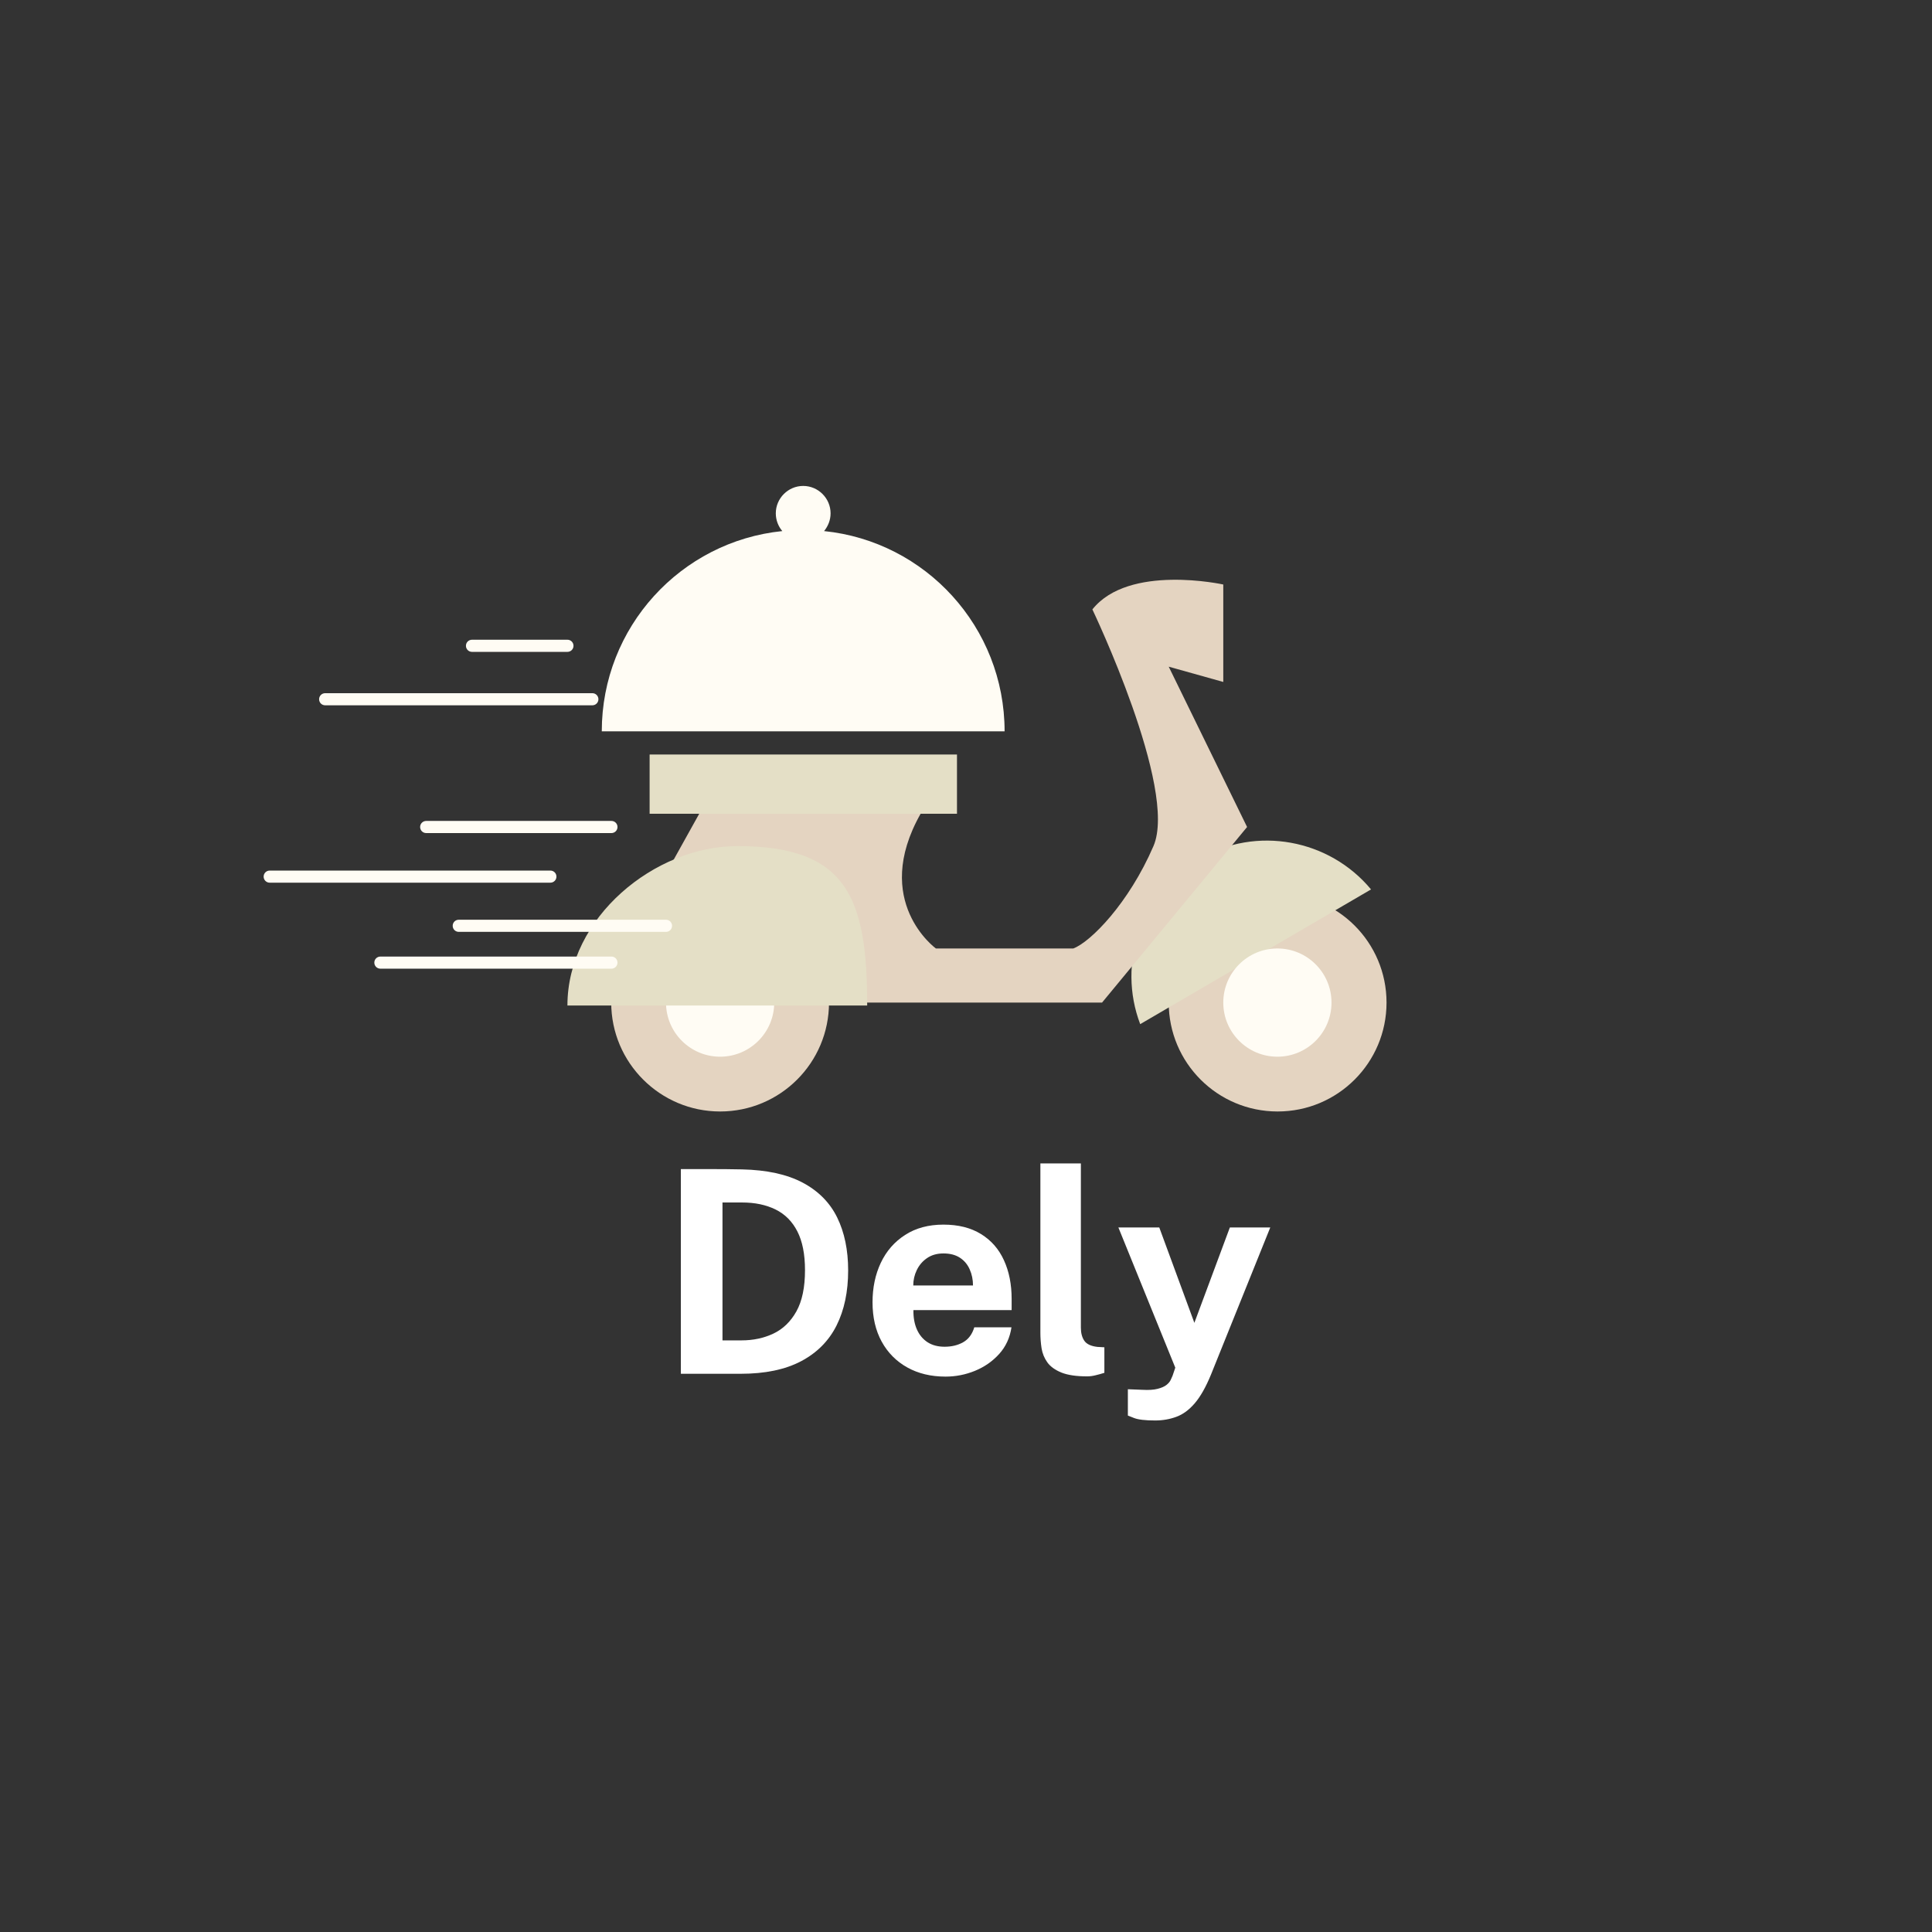 <svg xmlns="http://www.w3.org/2000/svg" xmlns:xlink="http://www.w3.org/1999/xlink" width="500" zoomAndPan="magnify" viewBox="0 0 375 375" height="500" preserveAspectRatio="xMidYMid meet" version="1.0"><rect x="0" y="0" width="375" height="375" fill="#333333" stroke="none"/><defs><g/><clipPath id="a622046652"><path d="M 118 173 L 269.277 173 L 269.277 215.82 L 118 215.82 Z M 118 173 " clip-rule="nonzero"/></clipPath><clipPath id="741cbbf221"><path d="M 51.027 124 L 131 124 L 131 189 L 51.027 189 Z M 51.027 124 " clip-rule="nonzero"/></clipPath><clipPath id="6971c9839c"><path d="M 116 94.32 L 195 94.32 L 195 142 L 116 142 Z M 116 94.32 " clip-rule="nonzero"/></clipPath></defs><g clip-path="url(#a622046652)"><path fill="#e4d4c1" d="M 226.848 194.602 C 226.848 182.922 236.305 173.465 247.984 173.465 C 259.664 173.465 269.125 182.922 269.125 194.602 C 269.125 206.281 259.664 215.738 247.984 215.738 C 236.305 215.738 226.848 206.281 226.848 194.602 Z M 139.773 215.738 C 151.453 215.738 160.91 206.281 160.91 194.602 C 160.91 182.922 151.453 173.465 139.773 173.465 C 128.094 173.465 118.637 182.922 118.637 194.602 C 118.637 206.281 128.137 215.738 139.773 215.738 Z M 139.773 215.738 " fill-opacity="1" fill-rule="nonzero"/></g><path fill="#e4dfc6" d="M 221.312 198.785 C 216.824 186.973 221.402 173.332 232.645 166.754 C 243.891 160.172 258.055 162.918 266.117 172.637 Z M 221.312 198.785 " fill-opacity="1" fill-rule="nonzero"/><path fill="#e4d4c1" d="M 178.691 157.949 C 169.059 174.988 181.656 184.098 181.656 184.098 L 208.328 184.098 C 211.684 182.836 219.09 175.34 223.887 164.227 C 228.68 153.113 212.031 118.289 212.031 118.289 C 219.09 109.398 237.438 113.453 237.438 113.453 L 237.438 132.367 L 226.848 129.402 L 242.059 160.52 L 213.906 194.602 L 115.324 194.602 L 135.719 157.949 Z M 178.691 157.949 " fill-opacity="1" fill-rule="nonzero"/><path fill="#fffcf4" d="M 237.438 194.602 C 237.438 188.805 242.145 184.098 247.941 184.098 C 253.738 184.098 258.445 188.805 258.445 194.602 C 258.445 200.398 253.738 205.105 247.941 205.105 C 242.145 205.105 237.438 200.398 237.438 194.602 Z M 139.773 205.105 C 145.57 205.105 150.277 200.398 150.277 194.602 C 150.277 188.805 145.57 184.098 139.773 184.098 C 133.977 184.098 129.27 188.805 129.27 194.602 C 129.27 200.398 133.977 205.105 139.773 205.105 Z M 139.773 205.105 " fill-opacity="1" fill-rule="nonzero"/><path fill="#e4dfc6" d="M 185.707 157.949 L 126.09 157.949 L 126.09 146.445 L 185.75 146.445 L 185.75 157.949 Z M 143.129 164.227 C 127.047 164.227 110.137 178.082 110.137 195.168 L 168.32 195.168 C 168.32 174.25 164.441 164.227 143.129 164.227 Z M 143.129 164.227 " fill-opacity="1" fill-rule="nonzero"/><g clip-path="url(#741cbbf221)"><path fill="#fffcf4" d="M 118.68 161.699 L 82.727 161.699 C 82.07 161.699 81.547 161.176 81.547 160.52 C 81.547 159.867 82.07 159.344 82.727 159.344 L 118.68 159.344 C 119.332 159.344 119.855 159.867 119.855 160.52 C 119.855 161.176 119.332 161.699 118.68 161.699 Z M 108.004 170.152 C 108.004 169.5 107.48 168.977 106.824 168.977 L 52.348 168.977 C 51.695 168.977 51.172 169.5 51.172 170.152 C 51.172 170.805 51.695 171.328 52.348 171.328 L 106.824 171.328 C 107.48 171.328 108.004 170.805 108.004 170.152 Z M 119.855 186.844 C 119.855 186.191 119.332 185.668 118.68 185.668 L 73.836 185.668 C 73.18 185.668 72.656 186.191 72.656 186.844 C 72.656 187.496 73.18 188.02 73.836 188.02 L 118.68 188.02 C 119.332 188.02 119.855 187.496 119.855 186.844 Z M 130.445 179.695 C 130.445 179.043 129.926 178.52 129.27 178.52 L 89.043 178.52 C 88.391 178.52 87.867 179.043 87.867 179.695 C 87.867 180.352 88.391 180.875 89.043 180.875 L 129.27 180.875 C 129.926 180.875 130.445 180.352 130.445 179.695 Z M 116.152 135.723 C 116.152 135.07 115.629 134.547 114.977 134.547 L 63.113 134.547 C 62.461 134.547 61.938 135.07 61.938 135.723 C 61.938 136.375 62.461 136.898 63.113 136.898 L 114.977 136.898 C 115.629 136.898 116.152 136.375 116.152 135.723 Z M 111.316 125.352 C 111.316 124.695 110.793 124.172 110.137 124.172 L 91.617 124.172 C 90.961 124.172 90.438 124.695 90.438 125.352 C 90.438 126.004 90.961 126.527 91.617 126.527 L 110.137 126.527 C 110.793 126.527 111.316 126.004 111.316 125.352 Z M 111.316 125.352 " fill-opacity="1" fill-rule="nonzero"/></g><g clip-path="url(#6971c9839c)"><path fill="#fffcf4" d="M 194.992 141.953 L 116.805 141.953 C 116.805 121.734 132.148 105.086 151.844 103.082 C 151.062 102.164 150.582 100.945 150.582 99.637 C 150.582 96.719 152.977 94.32 155.898 94.32 C 158.82 94.32 161.215 96.719 161.215 99.637 C 161.215 100.945 160.734 102.121 159.953 103.082 C 179.648 105.086 194.992 121.734 194.992 141.953 Z M 194.992 141.953 " fill-opacity="1" fill-rule="nonzero"/></g><g fill="#ffffff" fill-opacity="1"><g transform="translate(127.703, 266.651)"><g><path d="M 4.453 -39.734 C 4.648 -39.734 5.211 -39.734 6.141 -39.734 C 7.066 -39.734 8.156 -39.734 9.406 -39.734 C 10.664 -39.734 11.922 -39.727 13.172 -39.719 C 14.43 -39.707 15.484 -39.691 16.328 -39.672 C 21.141 -39.566 25.066 -38.707 28.109 -37.094 C 31.148 -35.477 33.379 -33.223 34.797 -30.328 C 36.211 -27.441 36.922 -24.02 36.922 -20.062 C 36.922 -15.938 36.172 -12.375 34.672 -9.375 C 33.172 -6.383 30.875 -4.07 27.781 -2.438 C 24.695 -0.812 20.785 0 16.047 0 L 4.453 0 Z M 12.531 -33.25 L 12.531 -6.484 L 16.219 -6.484 C 18.488 -6.484 20.551 -6.922 22.406 -7.797 C 24.27 -8.68 25.758 -10.117 26.875 -12.109 C 27.988 -14.109 28.547 -16.773 28.547 -20.109 C 28.547 -23.203 28.051 -25.711 27.062 -27.641 C 26.07 -29.578 24.66 -30.992 22.828 -31.891 C 20.992 -32.797 18.828 -33.25 16.328 -33.25 Z M 12.531 -33.25 "/></g></g></g><g fill="#ffffff" fill-opacity="1"><g transform="translate(167.264, 266.651)"><g><path d="M 10.031 -12.359 C 10.008 -10.91 10.238 -9.648 10.719 -8.578 C 11.195 -7.516 11.891 -6.691 12.797 -6.109 C 13.703 -5.535 14.797 -5.25 16.078 -5.25 C 17.453 -5.25 18.656 -5.539 19.688 -6.125 C 20.719 -6.707 21.438 -7.672 21.844 -9.016 L 29.062 -9.016 C 28.758 -6.992 27.961 -5.27 26.672 -3.844 C 25.379 -2.414 23.816 -1.328 21.984 -0.578 C 20.148 0.172 18.242 0.547 16.266 0.547 C 13.461 0.547 10.992 -0.039 8.859 -1.219 C 6.723 -2.406 5.062 -4.078 3.875 -6.234 C 2.688 -8.398 2.094 -10.945 2.094 -13.875 C 2.094 -16.719 2.629 -19.273 3.703 -21.547 C 4.785 -23.828 6.359 -25.629 8.422 -26.953 C 10.484 -28.285 12.961 -28.953 15.859 -28.953 C 18.742 -28.953 21.172 -28.344 23.141 -27.125 C 25.117 -25.914 26.602 -24.223 27.594 -22.047 C 28.594 -19.879 29.094 -17.375 29.094 -14.531 L 29.094 -12.359 Z M 10 -17.141 L 21.594 -17.141 C 21.594 -18.273 21.379 -19.316 20.953 -20.266 C 20.535 -21.223 19.898 -21.977 19.047 -22.531 C 18.203 -23.082 17.141 -23.359 15.859 -23.359 C 14.609 -23.359 13.547 -23.055 12.672 -22.453 C 11.805 -21.859 11.145 -21.086 10.688 -20.141 C 10.227 -19.191 10 -18.191 10 -17.141 Z M 10 -17.141 "/></g></g></g><g fill="#ffffff" fill-opacity="1"><g transform="translate(198.5, 266.651)"><g><path d="M 12.5 0.5 C 10.414 0.5 8.758 0.254 7.531 -0.234 C 6.301 -0.734 5.391 -1.391 4.797 -2.203 C 4.211 -3.023 3.836 -3.93 3.672 -4.922 C 3.516 -5.922 3.438 -6.938 3.438 -7.969 L 3.438 -40.828 L 11.297 -40.828 L 11.297 -8.953 C 11.297 -7.91 11.52 -7.062 11.969 -6.406 C 12.414 -5.758 13.258 -5.363 14.5 -5.219 L 15.859 -5.141 L 15.859 -0.188 C 15.305 -0.008 14.742 0.145 14.172 0.281 C 13.609 0.426 13.051 0.5 12.5 0.5 Z M 12.5 0.5 "/></g></g></g><g fill="#ffffff" fill-opacity="1"><g transform="translate(216.357, 266.651)"><g><path d="M 7.859 9.062 C 5.922 9.062 4.551 8.898 3.75 8.578 C 2.957 8.266 2.562 8.109 2.562 8.109 L 2.562 3 L 5.359 3.109 C 6.586 3.18 7.578 3.117 8.328 2.922 C 9.078 2.734 9.648 2.484 10.047 2.172 C 10.441 1.859 10.719 1.531 10.875 1.188 C 11.039 0.852 11.16 0.586 11.234 0.391 L 11.766 -1.188 L 0.719 -28.406 L 8.656 -28.406 L 15.469 -9.891 L 22.359 -28.406 L 30.203 -28.406 L 18.688 0.172 C 17.695 2.586 16.648 4.438 15.547 5.719 C 14.453 7 13.266 7.875 11.984 8.344 C 10.711 8.82 9.336 9.062 7.859 9.062 Z M 7.859 9.062 "/></g></g></g></svg>